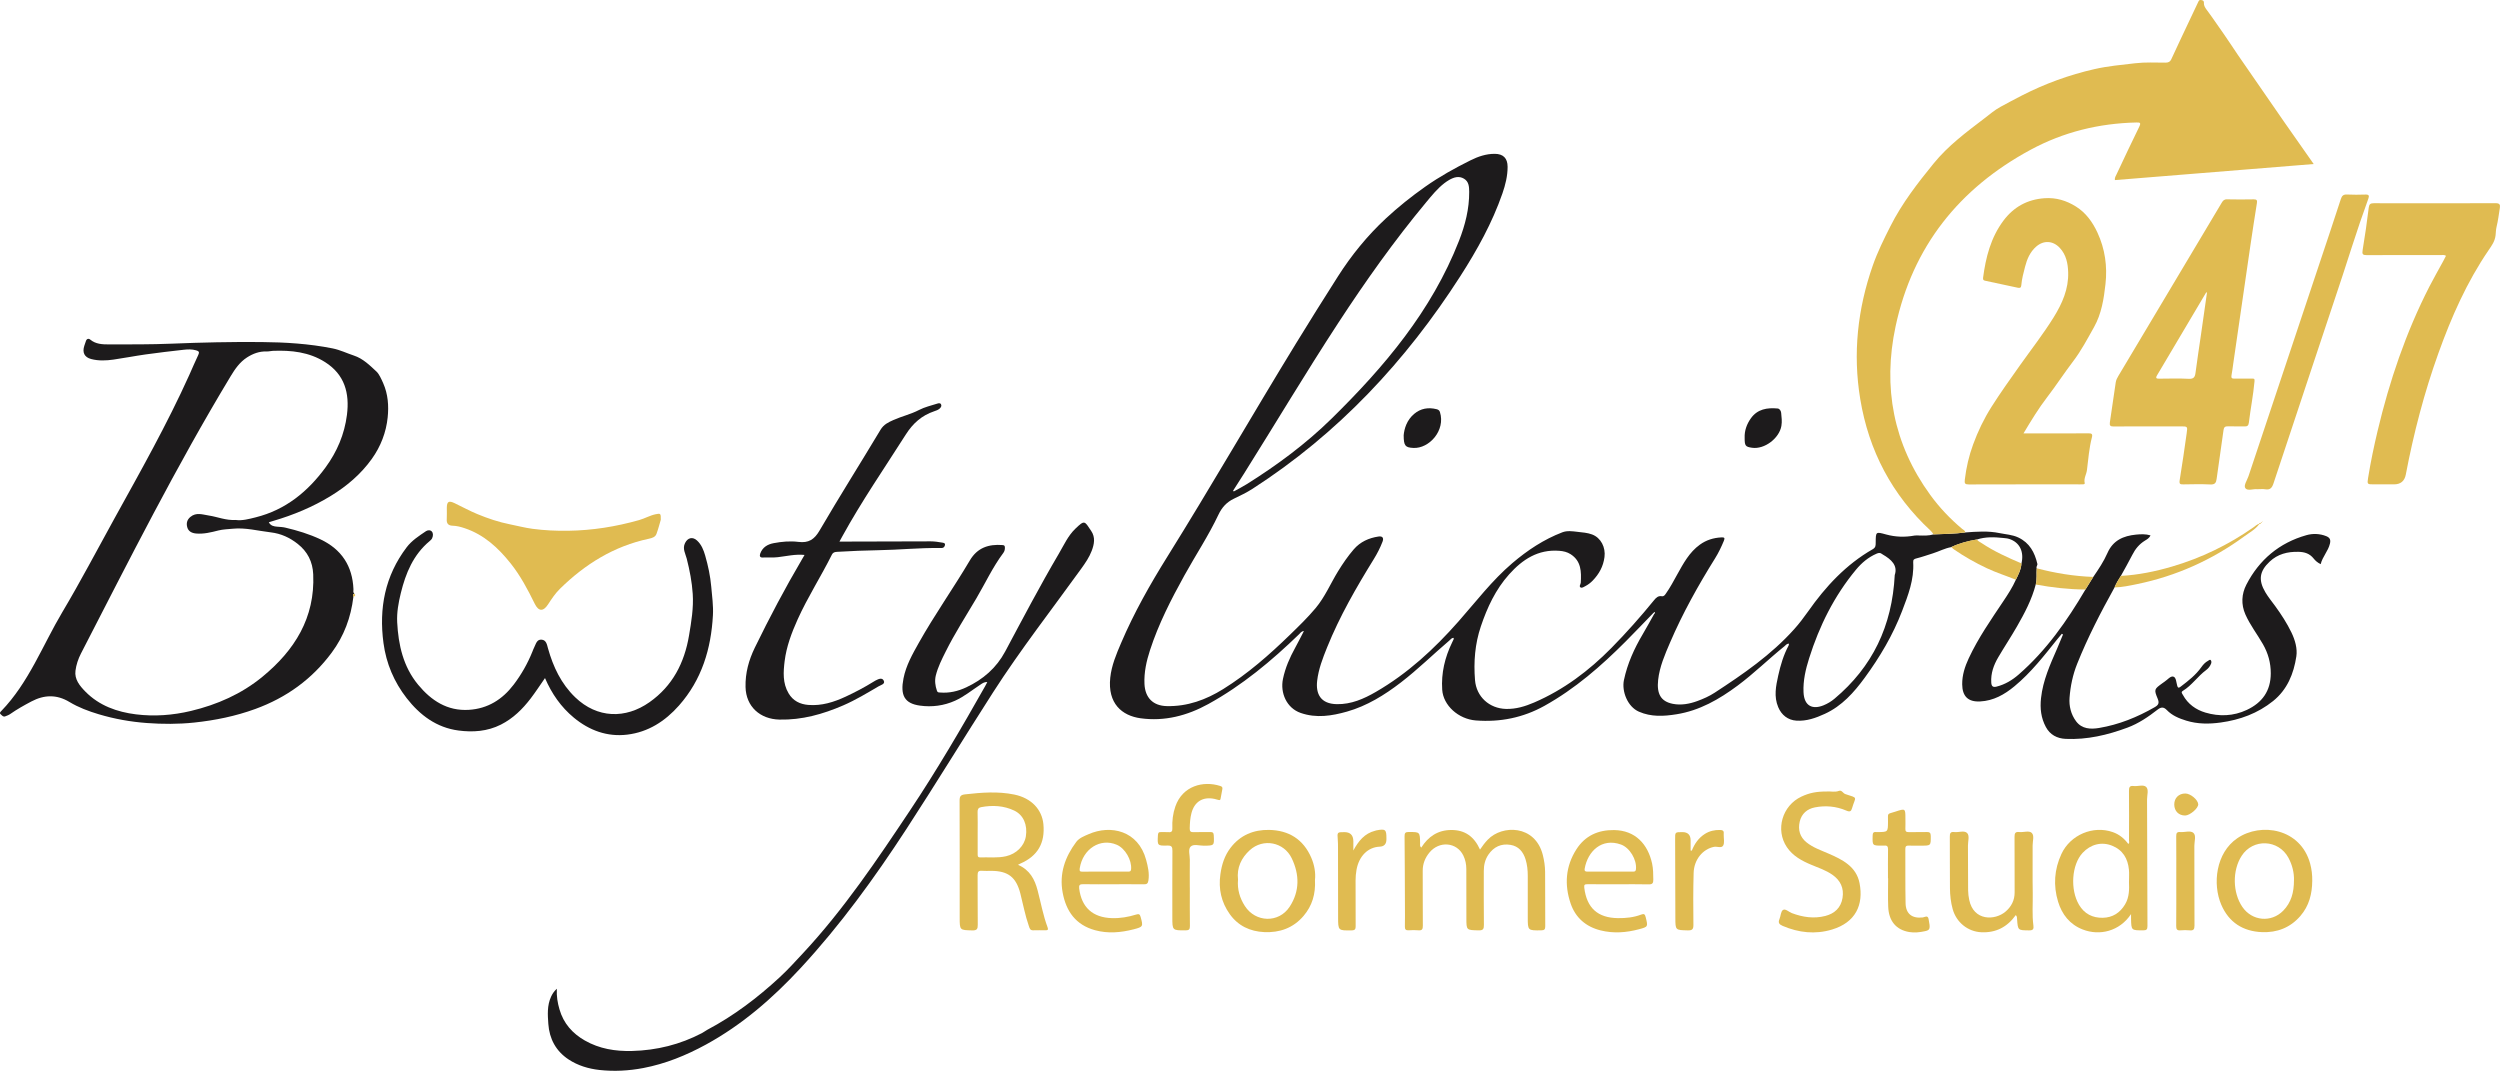 <?xml version="1.0" encoding="UTF-8"?>
<svg id="Layer_2" data-name="Layer 2" xmlns="http://www.w3.org/2000/svg" viewBox="0 0 1297.58 555.78">
  <defs>
    <style>
      .cls-1 {
        fill: #e0bb51;
      }

      .cls-2 {
        fill: #1d1b1c;
      }
    </style>
  </defs>
  <g id="Layer_1-2" data-name="Layer 1">
    <g>
      <path class="cls-2" d="m1019.98,276.36c5.96-.43,11.87-.9,17.86.34,3.28.68,6.62.8,9.74,2.28,5.83,2.76,8.49,7.73,9.87,13.66.18.79-.76,1.47-.34,2.33-.23,2.8.23,5.65-.51,8.42-2.02,7.8-5.76,14.85-9.73,21.77-3.1,5.4-6.55,10.61-9.71,15.98-2.36,4.02-3.93,8.32-3.63,13.12.12,1.84.75,2.62,2.77,2.11,4.36-1.11,8.06-3.32,11.42-6.24,14.38-12.5,25.11-27.86,34.69-44.13,1.35-2.18,2.7-4.36,4.05-6.54,2.73-3.98,5.44-8.02,7.37-12.42,2.89-6.61,8.29-8.91,14.82-9.56,2.45-.24,4.95-.36,7.52.39-.62,1.46-1.82,2.08-2.91,2.75-2.92,1.8-4.98,4.3-6.52,7.37-1.87,3.71-3.97,7.3-5.96,10.94-1.25,1.92-2.4,3.89-3.29,6.01-7.14,12.86-13.9,25.91-19.37,39.59-2.26,5.64-3.51,11.6-3.96,17.61-.33,4.31.72,8.62,3.38,12.21,3.06,4.11,7.63,4.21,12,3.48,10.26-1.73,19.79-5.58,28.8-10.77,1.93-1.11,2.53-2.09,1.56-4.43-2-4.84-1.79-4.93,2.52-8.07.34-.25.67-.5,1.02-.72,1.53-.98,3.1-3.06,4.56-2.67,1.53.4,1.54,3.02,2.04,4.72.44,1.52,1.05,1.07,1.89.43,3.92-2.98,7.79-6,10.67-10.08.92-1.3,2-2.48,3.42-3.24.44-.23,1.04-.94,1.5-.25.28.41.38,1.03.09,1.74-.56,1.38-1.43,2.46-2.56,3.3-4.37,3.22-7.39,7.94-12.09,10.79-1.12.68-.33,1.44.04,2.11,2.56,4.74,6.76,7.7,11.67,9.16,7.21,2.14,14.54,1.88,21.47-1.37,8-3.75,12.45-9.83,12.46-19,0-5.48-1.36-10.39-4.05-15.1-2.97-5.2-6.68-9.95-9.12-15.46-2.31-5.24-1.99-10.61.49-15.44,6.66-12.95,17.11-21.73,31.18-25.71,3.23-.92,6.88-.85,10.29.51,1.96.79,2.38,1.95,1.92,3.88-.91,3.88-3.86,6.76-4.8,10.65-1.62-.76-2.73-1.76-3.67-2.93-2.03-2.55-4.63-3.4-7.87-3.47-5.67-.13-10.75,1.14-14.93,5.07-5.35,5.02-5.98,9.61-2.23,15.95,1.48,2.5,3.35,4.76,5.07,7.12,3.18,4.37,6.12,8.89,8.47,13.77,1.88,3.91,3.13,8.3,2.52,12.37-1.35,8.94-4.68,17.23-12.07,23.17-7.96,6.4-17.2,9.77-27.23,11.15-6,.83-11.95.84-17.84-.98-3.76-1.16-7.33-2.63-10.07-5.48-1.75-1.82-3.11-1.56-4.88-.18-4.8,3.74-9.8,7.14-15.58,9.29-10.34,3.84-20.9,6.34-32.02,5.84-4.51-.2-8.15-2.13-10.32-6.17-2.51-4.68-3.09-9.58-2.51-14.98,1.01-9.25,4.74-17.44,8.37-25.75,1.05-2.41,2.03-4.84,3.04-7.27l-.6-.38c-.76.9-1.54,1.79-2.27,2.71-6.92,8.66-13.72,17.42-22.33,24.54-5.21,4.31-10.9,7.53-17.83,7.87-6.27.31-9.24-2.69-9.29-8.93-.03-4.77,1.39-9.13,3.35-13.36,4.93-10.61,11.62-20.17,18.08-29.85,2.36-3.53,4.67-7.09,6.4-10.98,1.34-2.69,2.73-5.37,2.93-8.45,1.46-6.25-.99-11.07-6.38-12.79-1.04-.33-2.14-.38-3.14-.49-4.58-.49-9.19-.66-13.67.82-4.56.78-9.03,1.91-13.22,3.93-3.35.57-6.34,2.22-9.55,3.23-2.84.89-5.65,1.9-8.54,2.62-1.25.31-1.77.64-1.69,2.01.51,8.98-2.62,17.09-5.76,25.29-4.79,12.53-11.55,23.92-19.42,34.67-5.59,7.64-11.83,14.65-20.7,18.72-4.69,2.15-9.47,3.87-14.75,3.53-4.42-.28-7.73-2.94-9.43-6.99-2.33-5.53-1.2-10.94,0-16.4,1.2-5.4,2.75-10.68,5.39-15.59.14-.26.12-.6.18-.97-1.21-.04-1.71.83-2.37,1.36-8.23,6.64-15.77,14.09-24.28,20.41-9.56,7.1-19.75,12.96-31.72,14.87-6.57,1.05-13.09,1.46-19.51-1.35-5.92-2.59-8.99-10.59-7.77-16.4,1.81-8.58,5.34-16.33,9.75-23.79,2.07-3.5,4-7.08,6-10.62.42-.22.46-.54.27-.94l-.67.44c-4.81,4.96-9.57,9.98-14.45,14.87-12.74,12.78-26.28,24.58-42.15,33.41-11.07,6.16-22.99,8.56-35.6,7.59-9.09-.7-16.94-7.83-17.47-15.94-.57-8.64,1.37-16.79,5.14-24.54.29-.6.59-1.19.85-1.79.05-.12-.05-.31-.12-.62-1,.03-1.51.85-2.15,1.39-8.43,7.18-16.33,14.98-25.13,21.75-8.54,6.57-17.64,12.21-28.03,15.16-7.84,2.22-15.88,3.53-24.05.68-7.28-2.54-10.68-10.42-9.16-17.67,1.21-5.78,3.5-11,6.31-16.1,1.54-2.8,2.97-5.66,4.56-8.72-1.42.12-1.86,1.02-2.46,1.61-14.36,13.88-29.6,26.61-47.19,36.29-10.96,6.04-22.7,9.08-35.12,7.37-9.7-1.34-17.16-7.67-15.75-21.05.67-6.36,3.14-12.21,5.63-18.02,6.68-15.65,15.03-30.41,24.01-44.81,22.76-36.5,44.18-73.8,66.65-110.48,7.17-11.71,14.47-23.33,21.84-34.91,7.05-11.07,15.29-21.2,24.93-30.16,6.41-5.96,13.22-11.38,20.37-16.43,7.49-5.29,15.48-9.73,23.65-13.78,3.8-1.88,7.94-3.35,12.52-3.32,4.33.03,6.63,2.22,6.64,6.74,0,4.75-1.13,9.31-2.69,13.82-5.31,15.31-13.13,29.35-21.82,42.9-28.36,44.21-63.53,81.82-107.89,110.4-3.07,1.98-6.41,3.57-9.72,5.16-3.7,1.78-6.18,4.51-7.94,8.23-5.16,10.92-11.84,21-17.68,31.54-6.93,12.52-13.46,25.24-17.88,38.87-1.81,5.59-3.14,11.43-2.86,17.48.33,7.15,4.42,11.34,11.58,11.51,10.71.24,20.31-3.26,29.26-8.83,12.73-7.92,23.93-17.75,34.64-28.16,4.6-4.47,9.21-8.93,13.34-13.86,4.86-5.8,7.76-12.78,11.67-19.15,2.45-3.99,5.08-7.82,8.13-11.36,3.39-3.92,7.81-5.91,12.83-6.66,2.09-.31,2.85.71,2.13,2.62-1.21,3.2-2.78,6.22-4.57,9.13-9.09,14.72-17.73,29.69-24.22,45.78-2.26,5.6-4.46,11.27-5.16,17.35-.78,6.8,1.77,11.99,10.24,12.13,7.44.12,13.93-2.74,20.14-6.32,16.57-9.56,30.4-22.34,42.98-36.62,9.09-10.3,17.43-21.31,27.95-30.27,7.81-6.65,16.31-12.3,25.95-15.99,2.5-.96,5.31-.55,7.89-.24,2.51.31,5.08.43,7.55,1.36,4.6,1.72,7.09,6.74,6.43,11.73-.64,4.92-2.81,8.77-6.1,12.2-1.1,1.15-2.37,2.1-3.77,2.85-.8.43-1.82,1.16-2.54.72-.95-.58.05-1.62.1-2.47.32-5.68.29-11.23-5.29-14.8-1.78-1.14-3.72-1.59-5.87-1.75-11.03-.85-19.12,4.51-26.03,12.23-7,7.82-11.35,17.14-14.67,27-3.06,9.07-3.8,18.41-3.03,27.89.7,8.61,7.4,14.71,16.06,14.95,5.19.14,9.97-1.33,14.62-3.33,15.36-6.62,28.47-16.5,40.14-28.34,7.78-7.9,15.13-16.2,22.13-24.79,1.05-1.29,2.13-2.34,3.93-2.04,1.13.19,1.61-.55,2.16-1.32,2.27-3.2,4.08-6.66,5.98-10.08,3.16-5.67,6.23-11.42,11.69-15.36,3.36-2.42,7.08-3.57,11.17-3.77,1.49-.07,1.95.19,1.29,1.76-1.31,3.16-2.77,6.23-4.58,9.13-8.76,14.05-16.83,28.49-23.36,43.7-2.68,6.23-5.44,12.59-6.18,19.4-.78,7.21,1.37,11.17,7.65,12.4,4.23.83,8.6.06,12.72-1.46,3.12-1.15,6.17-2.49,8.97-4.32,14.81-9.66,29.35-19.66,41.26-32.95,2.62-2.92,4.98-6.03,7.24-9.23,9.1-12.94,19.67-24.37,33.56-32.31,1.63-.93,1.5-2.12,1.52-3.51.05-5.66.04-5.6,5.45-4.12,4.84,1.33,9.75,1.47,14.69.56.81-.15,1.66-.05,2.5-.03,2.47.05,4.94.14,7.35-.57,5.49-.24,10.99-.25,16.45-1Zm-379.97-21.68c.12.14.23.27.35.41,2.27-1.27,4.6-2.45,6.8-3.83,15.77-9.89,30.69-20.94,43.99-34,27.39-26.89,51.88-55.88,66.11-92.25,3.22-8.23,5.35-16.58,5.3-25.45-.02-2.68-.18-5.3-2.7-6.81-2.63-1.58-5.27-.75-7.73.67-.86.5-1.69,1.07-2.48,1.67-3.65,2.83-6.52,6.41-9.45,9.93-16.58,19.93-31.53,41.05-45.7,62.74-16.83,25.77-32.59,52.22-48.96,78.28-1.82,2.89-3.68,5.76-5.52,8.64Zm343.42,43.78c1.67-4.92-1.74-8.08-6.23-10.66-.14-.08-.29-.17-.42-.28-.88-.71-1.71-.61-2.75-.16-4.32,1.86-7.77,4.78-10.73,8.35-11.3,13.63-19.01,29.15-24.31,45.96-1.81,5.74-3.17,11.56-2.91,17.59.33,7.52,4.95,9.02,10.35,6.84,2.1-.85,4.02-2.01,5.75-3.46,19.66-16.5,29.88-37.66,31.25-64.18Z"/>
      <path class="cls-1" d="m1019.98,276.36c-5.46.75-10.96.76-16.45,1-.42-.71-.88-1.37-1.51-1.95-20.02-18.55-32.05-41.43-36.49-68.27-3.91-23.64-1.38-46.77,6.5-69.31,2.46-7.03,5.77-13.71,9.15-20.39,6.03-11.95,14.07-22.32,22.45-32.61,7.52-9.24,16.9-16.19,26.23-23.31,2.75-2.1,5.49-4.46,8.4-6.03,3.66-1.98,7.38-3.99,11.12-5.9,12.02-6.15,24.57-10.73,37.73-13.72,6.97-1.59,14.04-2.21,21.12-3.04,5.29-.62,10.52-.32,15.78-.32,1.47,0,2.36-.45,2.94-1.71,1.72-3.69,3.42-7.4,5.16-11.08,2.99-6.34,6.03-12.67,9-19.03.34-.73.8-.72,1.39-.67.85.09,1.48.5,1.41,1.41-.13,1.67.82,2.84,1.71,4.03,2.87,3.84,5.51,7.85,8.29,11.74,2.62,3.68,5.05,7.55,7.62,11.29,7.94,11.56,15.91,23.09,23.91,34.61,4.97,7.16,10,14.28,15.44,22.03-34.75,2.81-68.96,5.57-103.19,8.34-.17-1.32.48-2.15.89-3.03,3.89-8.24,7.73-16.49,11.76-24.66,1.07-2.17.32-2.25-1.54-2.21-19.38.44-37.74,4.93-54.81,14.14-37.12,20.02-61.29,50.32-70.12,91.71-6.72,31.49-1.21,61.06,18.03,87.49,4.78,6.56,10.33,12.41,16.56,17.62.6.51,1.53.79,1.55,1.82Z"/>
      <path class="cls-2" d="m183.41,309.8c-1.26,10.63-4.85,20.34-11.27,28.97-10.23,13.78-23.52,23.34-39.6,29.2-10.27,3.75-20.86,5.91-31.71,7.06-8.23.87-16.49.84-24.65.24-8.39-.62-16.74-2.1-24.9-4.54-5.34-1.6-10.51-3.53-15.24-6.38-6.64-4-13.13-3.76-19.77-.26-3.75,1.98-7.46,4.06-10.94,6.49-.84.59-1.75.89-2.65,1.24-1.04.41-1.66-.53-2.33-1.09-.76-.64-.14-1.22.31-1.68,14.33-14.82,21.44-34.12,31.74-51.42,9.48-15.92,18.06-32.36,27.03-48.58,13.54-24.49,27.29-48.87,38.81-74.41,1.57-3.48,3.04-7.02,4.69-10.46.71-1.49.25-1.94-1.17-2.35-2.15-.62-4.3-.53-6.44-.29-6.6.74-13.2,1.51-19.78,2.43-5.56.78-11.08,1.88-16.64,2.67-3.86.55-7.76.72-11.59-.29-3.49-.92-4.72-3.38-3.54-6.92.26-.78.57-1.54.79-2.32.39-1.34,1.43-1.55,2.27-.85,2.85,2.38,6.29,2.5,9.64,2.5,10.91,0,21.84.05,32.74-.39,15.45-.63,30.9-.98,46.36-.84,12.43.11,24.81.85,37.06,3.3,3.9.78,7.35,2.5,11.03,3.71,4.75,1.55,8.28,5.1,11.75,8.32,1.35,1.25,2.5,3.83,3.47,6.01,2.56,5.77,2.93,11.87,2.34,17.73-.78,7.73-3.59,15.09-8.23,21.57-5.72,7.99-13.05,14.19-21.37,19.27-9.34,5.71-19.36,9.87-29.84,12.94-.71.21-1.42.44-2.26.69.96,1.88,2.7,2.17,4.36,2.3,1.41.12,2.79.16,4.19.48,6.31,1.49,12.49,3.35,18.35,6.13,10.87,5.17,16.52,13.79,17.03,25.82.03.78-.35,1.69.48,2.32-.96.31-.8.97-.51,1.66Zm-60.97-39.9c3.24.44,6.76-.51,10.25-1.38,15.52-3.88,27.12-13.36,36.35-26.01,5.91-8.09,9.75-17.11,11.03-27.14,1.45-11.31-1.19-20.98-11.33-27.41-8.28-5.26-17.61-6.24-27.14-5.86-1.02.04-2.1.37-3.17.32-3.79-.14-7.15,1.11-10.26,3.12-3.74,2.42-6.21,6-8.45,9.72-28.22,46.72-52.72,95.44-77.69,143.91-1.47,2.86-2.47,5.92-2.86,8.97-.58,4.46,2.22,7.85,5.16,10.84,7.19,7.31,16.47,10.58,26.24,11.79,9.5,1.18,19.08.49,28.54-1.77,13.67-3.27,26.23-8.82,37.08-17.72,16.69-13.71,27.37-30.58,26.38-53.19-.29-6.56-2.97-11.79-8.06-15.8-4.11-3.24-8.65-5.35-13.99-5.98-6.59-.77-13.07-2.56-19.8-1.88-2.46.25-4.95.29-7.37.9-3.82.97-7.67,1.95-11.67,1.57-2.08-.2-3.93-1.08-4.5-3.28-.53-2.01-.15-3.83,1.65-5.33,3.05-2.52,6.31-1.2,9.47-.73,4.58.68,8.95,2.65,14.15,2.32Z"/>
      <path class="cls-1" d="m1115.04,221.33c-6,0-11.99-.05-17.99.03-1.67.02-2.22-.46-1.96-2.14,1.05-6.9,2.03-13.81,3.04-20.72.18-1.26.76-2.36,1.41-3.44,17.87-29.94,35.74-59.88,53.6-89.83.62-1.03,1.22-1.8,2.68-1.77,4.66.11,9.33.09,13.99.01,1.53-.02,1.83.53,1.6,1.93-1.15,7.24-2.28,14.48-3.34,21.73-3,20.51-5.95,41.02-8.93,61.53-.3,2.06-.52,4.13-.92,6.16-.28,1.44.31,1.72,1.57,1.7,3.08-.05,6.16,0,9.24-.02.99,0,1.25.1,1.14,1.39-.63,7.21-2.08,14.3-2.93,21.47-.2,1.68-.9,2.02-2.39,1.97-2.83-.09-5.66.04-8.49-.05-1.45-.05-2.07.44-2.27,1.91-1.16,8.48-2.43,16.94-3.59,25.42-.27,2.01-.92,2.95-3.24,2.84-4.65-.23-9.33-.12-13.99-.04-1.66.03-2.28-.16-1.94-2.18,1.35-8.11,2.47-16.27,3.64-24.41.51-3.52.48-3.52-3.18-3.52-5.58,0-11.16,0-16.74,0Zm30.49-69.64c-.39.16-.49.17-.53.22-8.47,14.3-16.94,28.61-25.43,42.9-.98,1.65-.11,1.74,1.22,1.73,5.07-.03,10.16-.19,15.22.07,2.56.13,3.24-.84,3.53-3.1.84-6.5,1.86-12.98,2.79-19.47,1.06-7.39,2.11-14.78,3.19-22.35Z"/>
      <path class="cls-1" d="m1050.28,224.94c3.67,0,6.82,0,9.96,0,7.91,0,15.83.04,23.74-.03,1.65-.01,2.25.32,1.78,2.11-1.44,5.57-1.86,11.31-2.57,17-.28,2.26-1.76,4.29-1.15,6.71.12.48-.42.63-.86.65-.5.02-1,.02-1.5.02-19.24,0-38.49-.03-57.73.04-2.03,0-2.4-.45-2.15-2.53.75-6.25,2.16-12.36,4.31-18.22,2.49-6.8,5.59-13.29,9.53-19.51,4.67-7.36,9.72-14.42,14.74-21.51,5.89-8.3,12.17-16.33,17.54-24.98,4.43-7.14,7.81-14.74,7.53-23.38-.15-4.58-1.02-9.09-4.35-12.65-3.53-3.78-8.35-4.07-12.24-.68-3.18,2.76-4.76,6.47-5.78,10.43-.82,3.19-1.7,6.38-1.96,9.68-.1,1.32-.76,1.48-1.82,1.25-5.6-1.2-11.2-2.38-16.8-3.6-.71-.15-1.37-.32-1.23-1.46,1.39-10.68,4-20.94,10.57-29.74,5.31-7.1,12.37-11.03,21.37-11.66,6.01-.42,11.33,1.23,16.26,4.31,5.16,3.22,8.6,8.01,11.15,13.47,3.97,8.52,5.22,17.59,4.2,26.76-.85,7.66-2.05,15.43-5.94,22.35-3.43,6.1-6.64,12.25-10.96,17.91-4.59,6.01-8.74,12.44-13.37,18.47-4.46,5.8-8.22,12.01-12.27,18.76Z"/>
      <path class="cls-2" d="m289.01,513.22c-.19,3.97.41,7.31,1.37,10.65,2.1,7.3,6.7,12.47,13.12,16.16,7.6,4.36,15.91,5.68,24.56,5.46,12.81-.33,24.93-3.34,36.3-9.29.94-.49,1.77-1.18,2.71-1.68,13.86-7.33,26.22-16.74,37.69-27.35,4.26-3.94,8.15-8.26,12.11-12.51,21.12-22.71,38.33-48.33,55.45-74.01,13.94-20.91,26.63-42.59,38.98-64.47.37-.65.7-1.31,1.14-2.14-1.68-.17-2.76.77-3.86,1.5-4.24,2.78-8.16,6.03-12.84,8.14-5.85,2.63-12.05,3.42-18.25,2.56-8.14-1.12-10.26-5.46-8.55-14.13,1.31-6.69,4.64-12.55,7.92-18.4,8.23-14.66,17.98-28.39,26.53-42.85,3.9-6.6,9.74-8.51,16.9-7.96.98.07,1.25.33,1.28,1.28.04,1.07-.21,2-.82,2.81-5.5,7.36-9.35,15.71-13.99,23.58-5.4,9.17-11.18,18.11-15.94,27.65-1.99,3.99-4,7.98-5.09,12.3-.66,2.64-.35,5.41.59,8.06.31.88.87.8,1.53.85,4.82.42,9.36-.65,13.68-2.68,8.68-4.07,15.59-10.01,20.19-18.6,9.09-17.01,18.05-34.1,27.83-50.73,2.61-4.43,4.72-9.23,8.47-12.88,5.06-4.91,4.87-4.1,8.34,1.03,2.26,3.34,1.59,6.88.27,10.33-1.28,3.36-3.31,6.32-5.41,9.23-15.38,21.33-31.58,42.1-45.8,64.25-15.15,23.59-29.74,47.54-45.04,71.02-16.52,25.34-34.24,49.81-54.85,72.07-14.46,15.62-30.35,29.44-49.13,39.7-10.26,5.6-21,9.98-32.52,12.18-7.51,1.43-15.17,1.84-22.76,1-5.67-.63-11.2-2.28-16.04-5.48-6.56-4.34-9.93-10.7-10.48-18.41-.34-4.73-.68-9.57,1.41-14.11.63-1.36,1.37-2.66,2.97-4.13Z"/>
      <path class="cls-1" d="m1269.56,132.76c-1.02-.61-1.95-.36-2.82-.36-12.75-.02-25.49-.06-38.24.03-2.18.01-2.58-.48-2.21-2.68,1.23-7.29,2.25-14.63,3.16-21.97.23-1.88.91-2.3,2.65-2.3,21.08.05,42.15.06,63.23-.02,2.05,0,2.45.79,2.17,2.5-.54,3.26-.91,6.56-1.7,9.75-.36,1.45-.36,2.98-.51,4.35-.35,3.18-1.97,5.37-3.64,7.81-11.28,16.52-19.29,34.66-26.02,53.4-7.38,20.54-12.87,41.6-16.94,63.03q-.97,5.1-6.14,5.1c-3.5,0-7,0-10.5,0-3.42,0-3.46-.06-2.91-3.52,1.31-8.13,3-16.18,4.9-24.18,6.17-25.99,14.7-51.14,26.89-74.96,2.27-4.44,4.78-8.77,7.16-13.16.5-.92.97-1.87,1.46-2.82Z"/>
      <path class="cls-2" d="m282.87,351.94c-2.56,3.67-4.87,7.24-7.44,10.6-4.23,5.52-9.09,10.33-15.44,13.55-7.04,3.56-14.52,4.05-22.02,3.07-11.38-1.5-20-7.94-26.89-16.79-6.56-8.43-10.62-18.01-12.04-28.59-2.43-18.08.78-34.86,12-49.68,2.71-3.58,6.42-5.95,10.05-8.4.86-.58,2.25-.7,3,.13.86.95.72,2.34.21,3.5-.25.58-.79,1.08-1.29,1.5-8.49,7.06-12.43,16.63-14.97,26.99-1.23,4.99-2.15,10.11-1.89,15.17.61,11.75,3.13,23.07,10.89,32.43,6.78,8.19,15.13,13.7,26.32,13.01,9.8-.6,17.41-5.38,23.26-13.09,3.99-5.25,7.23-10.96,9.7-17.09.31-.77.59-1.56.97-2.29.88-1.71,1.3-4.18,3.84-3.96,2.46.22,2.77,2.65,3.29,4.5,2.69,9.61,6.85,18.42,14.13,25.42,11.41,10.98,26.13,11.3,38.56,2.54,11.97-8.44,18.12-20.39,20.52-34.64,1.21-7.16,2.39-14.29,1.92-21.55-.4-6.2-1.58-12.28-3.12-18.33-.65-2.53-2.32-5.16-.88-8.07,1.38-2.79,3.92-3.45,6.23-1.33,2.29,2.1,3.41,4.94,4.23,7.8,1.52,5.29,2.67,10.64,3.15,16.18.43,4.93,1.14,9.84.87,14.79-.95,17.46-5.77,33.47-17.61,46.87-7.23,8.18-16.02,13.82-26.9,15.12-10.35,1.24-19.64-2.17-27.66-8.8-6.67-5.52-11.49-12.44-14.99-20.57Z"/>
      <path class="cls-2" d="m435.74,281.1c1.17,0,1.91,0,2.65,0,14.91-.05,29.82-.13,44.73-.12,1.96,0,3.93.31,5.87.64.6.1,1.7.18,1.48,1.28-.17.83-.68,1.52-1.69,1.54-.33,0-.67,0-1,0-10.61-.15-21.17.96-31.78,1.13-7.17.12-14.37.43-21.54.85-1.12.07-2.09.27-2.64,1.37-5.66,11.39-12.59,22.1-17.83,33.72-3.13,6.96-5.81,14.11-6.74,21.65-.69,5.6-1.08,11.43,2.05,16.7,2.32,3.92,5.93,5.67,10.25,6.02,6.9.56,13.28-1.46,19.44-4.33,4.9-2.28,9.68-4.8,14.28-7.65.35-.22.7-.45,1.07-.64,1.49-.75,3.46-1.81,4.36.03.86,1.76-1.45,2.22-2.65,2.92-6.02,3.52-11.98,7.14-18.41,9.92-10.57,4.57-21.4,7.62-33.08,7.36-10.04-.22-17.36-6.73-17.6-16.9-.17-7.29,1.7-14.04,4.84-20.48,7.58-15.55,15.66-30.83,24.43-45.74.41-.7.82-1.41,1.36-2.34-4.87-.48-9.37.64-13.9,1.17-2.66.32-5.3.05-7.95.17-1.37.06-1.56-.93-1.15-2.07,1.19-3.24,3.76-4.77,6.94-5.38,4.25-.81,8.6-1.19,12.86-.66,5.27.66,8.24-1.18,10.99-5.9,10.27-17.6,21.17-34.82,31.64-52.3,1.67-2.79,4.14-3.91,6.71-5.06,4.35-1.94,9.03-2.99,13.31-5.22,2.91-1.51,6.22-2.27,9.37-3.27.63-.2,1.59-.49,2.02.35.43.84-.05,1.6-.71,2.2-.83.74-1.86,1.08-2.89,1.42-6.42,2.16-11.02,6.27-14.69,12.04-11.1,17.48-22.88,34.53-32.87,52.71-.43.79-.87,1.58-1.56,2.84Z"/>
      <path class="cls-1" d="m1171.6,253.92c-1.88-.3-5.03,1.08-6.2-.55-1-1.39.94-4.12,1.65-6.23,12.23-36.7,24.48-73.38,36.73-110.07,3.74-11.21,7.52-22.41,11.16-33.66.58-1.79,1.32-2.56,3.27-2.45,3.16.17,6.33.11,9.5.02,1.85-.06,2.11.56,1.51,2.21-2.96,8.2-5.81,16.45-8.45,24.74-6.42,20.21-13.37,40.24-19.97,60.38-6.84,20.87-13.91,41.66-20.76,62.52-.77,2.33-1.7,3.56-4.3,3.12-1.22-.21-2.49-.04-4.13-.04Z"/>
      <path class="cls-1" d="m342.97,269.78c-.59,1.99-1.28,4.7-2.23,7.31-.63,1.73-2.33,2.19-4.02,2.55-18.06,3.85-33.06,13.17-46.08,25.96-2.45,2.4-4.33,5.25-6.2,8.12-2.48,3.81-4.91,3.7-6.91-.38-3.6-7.34-7.4-14.54-12.52-20.96-6.42-8.04-13.78-14.86-23.79-18.21-2.05-.69-4.13-1.25-6.33-1.31-2.13-.06-3.16-1.08-3.01-3.33.13-1.99.01-4,.03-6,.04-3.22,1.02-3.81,4.01-2.38,3.95,1.88,7.79,4,11.83,5.67,5.5,2.27,11.09,4.17,17.01,5.34,3.86.76,7.7,1.79,11.63,2.31,6.14.82,12.3,1.1,18.49,1.01,12.55-.17,24.81-2.13,36.87-5.55,2.93-.83,5.57-2.4,8.58-3.03,2.48-.53,2.73-.42,2.64,2.86Z"/>
      <path class="cls-1" d="m737.67,439.95c3.6-5.72,8.57-9.11,15.52-9.16,7.17-.05,11.95,3.41,14.98,10.17,1.31-1.99,2.6-3.65,4.06-5.17,7.41-7.75,24.53-7.78,28.53,7.93.74,2.93,1.18,5.89,1.2,8.87.09,9.38,0,18.76.07,28.13.01,1.61-.41,2.14-2.08,2.16-6.99.09-6.99.14-6.99-6.74,0-7.17,0-14.33,0-21.5,0-2.93-.28-5.81-1.15-8.62-1.24-3.95-3.61-6.82-7.83-7.51-4.81-.79-8.66,1.02-11.42,5.03-1.75,2.55-2.43,5.44-2.42,8.51,0,9.33-.06,18.66.05,27.99.02,2.09-.37,2.91-2.7,2.85-6.39-.14-6.39-.02-6.39-6.34,0-8.5-.01-17-.03-25.49,0-2.44-.48-4.82-1.55-7.01-3.39-6.97-12.53-7.76-17.63-1.51-2.21,2.71-3.47,5.8-3.45,9.41.06,9.5-.03,19,.06,28.49.02,1.81-.38,2.61-2.34,2.42-1.65-.16-3.34-.12-4.99,0-1.54.1-2.03-.47-1.99-2,.09-3.5.04-7,.03-10.5-.05-12.08-.07-24.16-.19-36.24-.02-1.7.34-2.3,2.15-2.29,5.83.01,5.82-.06,5.91,5.81.01.69-.31,1.49.62,2.3Z"/>
      <path class="cls-1" d="m528.37,448.86c6.18,2.68,8.7,7.59,10.18,13.26,1.69,6.42,2.86,12.99,5.19,19.23.43,1.16.09,1.51-1.04,1.5-2.16-.02-4.33-.06-6.49.01-1.61.05-1.83-1.15-2.21-2.24-1.93-5.5-2.96-11.24-4.41-16.87-2.2-8.49-6.36-11.73-15.17-11.75-1.58,0-3.17.1-4.74-.03-1.73-.14-2.29.46-2.27,2.23.08,8.58-.03,17.15.08,25.73.03,2.16-.37,3.04-2.82,2.98-6.56-.17-6.56-.04-6.56-6.67,0-20.23.03-40.47-.05-60.7,0-2.19.54-2.98,2.82-3.24,8.54-.97,17.06-1.65,25.57.1,9.03,1.86,14.36,7.89,15.1,15.31.98,9.89-3.01,16.63-11.92,20.5-.29.13-.57.29-1.25.65Zm-20.93-16.7c0,3.66,0,7.33,0,10.99,0,.93-.11,1.91,1.31,1.86,4.48-.14,8.99.42,13.43-.6,5.38-1.24,9.5-5.36,10.28-10.34.92-5.82-1.19-11.05-6.04-13.35-5.45-2.59-11.32-2.9-17.24-1.77-1.32.25-1.82,1.06-1.78,2.48.11,3.58.04,7.16.04,10.74Z"/>
      <path class="cls-1" d="m1106.07,474.46c-5.97,8.96-16.33,11.38-25.08,7.97-6.69-2.6-10.76-7.79-12.78-14.43-2.54-8.39-2-16.72,1.74-24.77,4.6-9.9,16.42-14.94,26.65-11.34,3.34,1.17,5.94,3.28,8.04,6.13.76-.48.38-1.2.38-1.77.03-8.58.07-17.15-.01-25.73-.02-1.85.31-2.81,2.42-2.55,2.21.27,5.07-.91,6.5.48,1.44,1.41.45,4.27.46,6.49.09,21.9.1,43.8.21,65.7,0,1.79-.5,2.24-2.22,2.24-6.15,0-6.16.07-6.3-6.01-.02-.8,0-1.61,0-2.41Zm-1.05-16.75c0-2.41.15-4.34-.03-6.24-.54-5.83-3.19-10.32-8.8-12.55-5.46-2.17-11.11-.69-15.23,3.73-5.71,6.14-6.59,19.01-1.86,27.01,2.77,4.67,7.03,6.79,12.29,6.7,5.12-.09,9-2.58,11.62-7.01,2.24-3.79,2.14-7.95,2-11.64Z"/>
      <path class="cls-1" d="m948.36,410.81c1.85-.16,3.99.49,6.13-.32,1.48-.56,2.04,1.25,3.32,1.67,6.87,2.26,5.28,1.08,3.47,7.3-.47,1.61-1.05,2.1-2.96,1.27-5.22-2.25-10.81-2.76-16.36-1.67-3.96.78-6.91,3.27-7.85,7.41-.96,4.22.07,7.96,3.54,10.75,3.35,2.7,7.39,4.07,11.28,5.76,7.26,3.14,14.55,6.71,16.24,15.42,2.17,11.21-2.03,20.37-14.29,24.06-8.72,2.62-17.26,1.67-25.59-1.88-1.75-.75-2.52-1.59-1.7-3.52.68-1.6.68-4,1.82-4.75,1.28-.84,3.04,1.04,4.62,1.63,5.66,2.12,11.45,2.99,17.36,1.47,4.82-1.24,8.1-4.26,8.94-9.34.84-5.11-1.08-9.14-5.3-12.07-3.31-2.3-7.12-3.58-10.81-5.11-4.98-2.06-9.69-4.6-12.79-9.21-6.06-9.02-2.39-21.57,7.57-26.22,4.18-1.95,7.73-2.67,13.36-2.65Z"/>
      <path class="cls-1" d="m1200.13,457.16c-.06,6.76-1.61,12.99-6.16,18.26-5.29,6.13-12.16,8.71-19.98,8.39-9.79-.41-17.14-5.04-21.08-14.24-4.62-10.75-2.81-26.89,8.29-34.48,12.31-8.42,32.9-5.1,37.85,13.18.79,2.93,1.12,5.88,1.08,8.89Zm-9.48-.2c.11-3.86-.81-7.92-2.88-11.75-5.18-9.58-18.41-10.12-24.31-.96-4.86,7.55-4.68,19.06.4,26.48,5.03,7.34,14.99,8.28,21.19,1.96,4.15-4.23,5.59-9.49,5.59-15.73Z"/>
      <path class="cls-1" d="m682.51,456.72c.39,7.27-1.45,13.42-5.92,18.67-5.35,6.29-12.43,8.78-20.44,8.4-7.3-.34-13.55-3.24-17.89-9.37-4.39-6.18-5.9-13.07-4.84-20.62.7-5.04,2.16-9.7,5.28-13.77,5.05-6.59,11.99-9.43,20.01-9.28,10.2.19,17.77,4.85,21.9,14.46,1.63,3.8,2.3,7.79,1.91,11.51Zm-39.94-.17c-.43,5.03.87,9.53,3.55,13.7,5.53,8.61,17.62,8.96,23.24.39,5.28-8.06,5.15-16.73,1.08-25.18-4.06-8.43-14.81-10.51-21.75-4.21-4.39,3.99-6.85,9.15-6.12,15.3Z"/>
      <path class="cls-1" d="m1046.27,474.95c-4.46,6.25-10.35,9.25-17.85,8.92-7.08-.31-13-5.16-14.91-11.99-.99-3.56-1.38-7.2-1.42-10.85-.1-8.92.01-17.83-.07-26.75-.02-1.77.32-2.67,2.3-2.42,2.28.29,5.23-1,6.71.54,1.35,1.41.38,4.29.4,6.52.06,7.75.02,15.5.09,23.25.02,1.65.24,3.33.58,4.95,2.28,10.94,13.31,10.74,18.82,6.05,3.06-2.61,4.76-5.89,4.74-10.04-.06-9.58.03-19.17-.05-28.75-.02-1.91.42-2.77,2.47-2.53,2.21.26,5.1-.92,6.49.48,1.4,1.4.42,4.27.43,6.5.05,8.25-.09,16.5.06,24.75.1,5.6-.41,11.22.34,16.81.23,1.74-.1,2.52-2.16,2.51-5.9-.05-5.9.04-6.31-5.85-.05-.65.05-1.35-.66-2.09Z"/>
      <path class="cls-1" d="m577.95,458.96c-5.24,0-10.49.07-15.73-.04-1.76-.03-2.31.43-2.09,2.24,1.21,9.82,7.04,15.07,16.97,15.38,4.35.13,8.54-.59,12.64-1.87,1.43-.44,1.9-.11,2.27,1.22,1.39,4.98,1.34,5.18-3.68,6.47-6.61,1.69-13.28,2.28-19.96.45-9.96-2.73-15.02-9.75-16.82-19.54-1.82-9.89,1.24-18.51,7.07-26.3,1.53-2.05,4.15-3.02,6.44-4.02,11.37-4.99,25.73-1.89,29.82,13.35.93,3.46,1.75,6.96,1.19,10.67-.25,1.65-.87,2.03-2.38,2.01-5.24-.07-10.49-.03-15.73-.03Zm-4.47-6.57c3.91,0,7.82,0,11.73,0,.91,0,1.74.15,1.87-1.29.4-4.7-3.09-10.77-7.41-12.63-8.57-3.69-17.65,2.1-19.25,12.17-.26,1.61.23,1.8,1.58,1.78,3.83-.06,7.65-.02,11.48-.02Z"/>
      <path class="cls-1" d="m839.93,458.96c-5.33,0-10.66.03-15.99-.02-1.35-.01-1.85.19-1.65,1.81,1.28,10.51,6.98,15.68,17.54,15.79,4.12.04,8.15-.37,12.01-1.85,1.54-.59,1.96-.13,2.33,1.37,1.22,4.93,1.3,4.97-3.46,6.24-6.6,1.77-13.26,2.27-19.97.6-7.61-1.9-13-6.59-15.5-13.88-3.34-9.74-2.7-19.39,3-28.25,4.52-7.03,11.25-10.04,19.52-9.94,11.06.14,17.53,7.34,19.73,17.34.61,2.78.59,5.61.63,8.44.02,1.81-.52,2.45-2.43,2.4-5.24-.13-10.49-.05-15.74-.05Zm-4.17-6.57c3.82,0,7.65,0,11.47,0,.91,0,1.75.14,1.89-1.29.48-4.88-3.2-11.13-7.82-12.78-9.89-3.55-17.22,3.47-18.8,12.54-.27,1.56.71,1.55,1.79,1.54,3.82-.02,7.65,0,11.47,0Z"/>
      <path class="cls-1" d="m617.56,460.67c0,6.66-.06,13.32.04,19.98.03,1.76-.53,2.23-2.26,2.24-6.86.02-6.86.07-6.86-6.85,0-11.49-.04-22.98.04-34.46.01-1.97-.34-2.77-2.54-2.71-5.31.14-5.28.02-4.98-5.37.06-1.14.34-1.69,1.56-1.62,1.33.07,2.67-.08,3.99.04,1.59.14,2.01-.54,1.94-2.02-.17-3.85.28-7.64,1.55-11.3,3.73-10.75,14.48-13.45,23.19-10.69.8.25,1.4.58,1.23,1.54-.31,1.72-.64,3.43-.95,5.14-.11.64-.44.8-1.05.62-.71-.22-1.44-.42-2.17-.57-6.02-1.23-10.31,1.45-11.88,7.36-.69,2.6-.84,5.23-.9,7.9-.03,1.49.37,2.08,1.95,2.02,2.91-.11,5.83,0,8.74-.05,1.25-.03,1.71.36,1.78,1.69.26,5.37.31,5.31-5.07,5.39-2.38.04-5.44-1.06-6.95.49-1.39,1.42-.37,4.44-.4,6.75-.06,4.83-.02,9.66-.02,14.48Z"/>
      <path class="cls-1" d="m979.92,455.86c0-5-.05-9.99.03-14.99.03-1.54-.48-2.16-2-1.96-.33.04-.67,0-1,0-5.17,0-5.12,0-4.99-5.18.03-1.37.38-2.06,1.83-1.86.25.03.5,0,.75,0,5.38-.03,5.34-.03,5.39-5.29.05-4.99-.75-3.81,3.93-5.35,5.1-1.68,5.11-1.65,5.11,3.7,0,1.75.06,3.5-.02,5.25-.06,1.31.45,1.74,1.74,1.72,3.08-.07,6.16.05,9.24-.05,1.54-.05,2.19.31,2.2,2.04.02,5.03.11,5.03-4.92,5.03-2.17,0-4.33.05-6.5-.02-1.24-.04-1.78.3-1.78,1.67.07,9.41-.07,18.82.13,28.23.12,5.57,3.41,8.02,8.94,7.38.96-.11,2.56-1.37,2.99.78,1.02,5.1.82,5.78-1.89,6.36-2.7.58-5.44.9-8.18.43-6.76-1.15-10.6-5.69-10.88-13.15-.19-4.91-.04-9.82-.04-14.74-.04,0-.07,0-.11,0Z"/>
      <path class="cls-1" d="m878.11,441.51c1.41-3.58,3.5-6.6,6.79-8.69,2.41-1.52,5.02-2.1,7.84-2.04,1.29.03,2.11.38,1.92,1.86-.03.25,0,.5,0,.75-.03,1.83.51,3.95-.24,5.41-.84,1.65-3.15.41-4.8.74-5.8,1.16-10.36,6.57-10.57,13.49-.27,8.98-.21,17.97-.12,26.96.02,2.27-.56,2.96-2.88,2.91-6.48-.16-6.47-.05-6.49-6.48-.03-13.57-.05-27.13-.12-40.7-.02-3.83-.11-3.83,3.74-3.83q4.23,0,4.3,4.19c.03,1.79,0,3.58,0,5.37.21.02.42.04.62.06Z"/>
      <path class="cls-1" d="m702.44,441.41c2.67-4.91,5.79-8.83,11.3-10.23.24-.06.48-.15.72-.2,4.64-.87,5.14-.47,5.14,4.16,0,.17,0,.33,0,.5q0,3.67-3.52,3.81c-6.08.25-10.76,4.92-12.01,12.03-.32,1.8-.48,3.62-.48,5.46.04,7.91-.02,15.82.04,23.73.01,1.53-.29,2.19-2.03,2.22-7.08.12-7.07.18-7.08-6.87-.01-11.99-.02-23.97-.05-35.96,0-1.41,0-2.83-.12-4.24-.31-3.92-.34-3.92,3.43-3.92q4.55,0,4.65,4.62c.03,1.63,0,3.27,0,4.9Z"/>
      <path class="cls-1" d="m1129.56,457.16c0-7.73.04-15.47-.03-23.2-.02-1.64.47-2.24,2.12-2.1,2.31.2,5.26-.92,6.78.42,1.58,1.39.5,4.4.51,6.69.06,13.81-.01,27.61.07,41.42.01,1.99-.54,2.69-2.52,2.49-1.56-.15-3.17-.14-4.74,0-1.78.16-2.25-.54-2.23-2.26.08-7.82.04-15.64.04-23.45Z"/>
      <path class="cls-1" d="m1049.21,292.44c-.21,3.09-1.59,5.76-2.93,8.45-4.97-2.03-10.11-3.65-14.99-5.94-6.02-2.82-11.77-6.1-17.24-9.86-.47-.32-.84-.78-1.25-1.18,4.19-2.02,8.66-3.15,13.22-3.93.65.92,1.68,1.34,2.57,1.94,6.46,4.32,13.52,7.47,20.63,10.52Z"/>
      <path class="cls-2" d="m905.53,227.24c-.14-3.76,1.11-7.13,3.23-10.12,3.42-4.82,8.49-5.6,13.89-5.1,1.01.09,1.72,1.14,1.83,2.26.22,2.25.52,4.46.12,6.78-1.11,6.44-8.77,12.27-15.22,11.34-3.48-.5-3.86-1.01-3.85-5.16Z"/>
      <path class="cls-2" d="m728.55,225.89c.32-3.37,1.57-7.82,5.46-11.08,3.4-2.85,7.31-3.48,11.58-2.44.91.22,1.5.61,1.78,1.49,3.02,9.6-5.65,19.07-13.79,18.63-4.16-.22-5.02-1.02-5.03-6.6Z"/>
      <path class="cls-1" d="m1097.48,304.92c.89-2.12,2.04-4.09,3.29-6.01,9.08-.49,17.93-2.3,26.63-4.86,15.17-4.46,29.22-11.26,42.18-20.32.94-.66,1.77-1.53,2.93-1.84l.11.14c-2.06,2.79-5.1,4.42-7.8,6.39-16.72,12.22-35.24,20.54-55.55,24.74-3.89.8-7.8,1.63-11.8,1.75Z"/>
      <path class="cls-1" d="m1086.47,299.44c-1.35,2.18-2.7,4.36-4.05,6.54-8.69-.05-17.28-1.03-25.81-2.6.74-2.77.28-5.62.51-8.42,9.63,2.54,19.39,4.13,29.35,4.48Z"/>
      <path class="cls-1" d="m1128.51,417.64c-.05-3.41,2.31-5.79,5.74-5.79,2.66,0,6.51,3.18,6.7,5.55.16,2.03-4.3,5.88-6.82,5.88-3.3,0-5.57-2.28-5.62-5.64Z"/>
      <path class="cls-1" d="m183.41,309.8c-.29-.7-.45-1.35.51-1.66.84.87.25,1.29-.51,1.66Z"/>
      <path class="cls-1" d="m1172.51,271.9c.22-.44.55-.63,1.04-.46l-.02-.02c-.15.43-.48.6-.9.62,0,0-.11-.14-.11-.14Z"/>
      <path class="cls-1" d="m1173.55,271.44c-.06-.4.16-.51.51-.49l-.04-.04c0,.33-.19.47-.49.51,0,0,.02.02.02.02Z"/>
      <path class="cls-1" d="m1174.05,270.95c.06-.13.12-.25.17-.38.38.39-.06.28-.21.35,0,0,.04.04.04.04Z"/>
    </g>
  </g>
</svg>